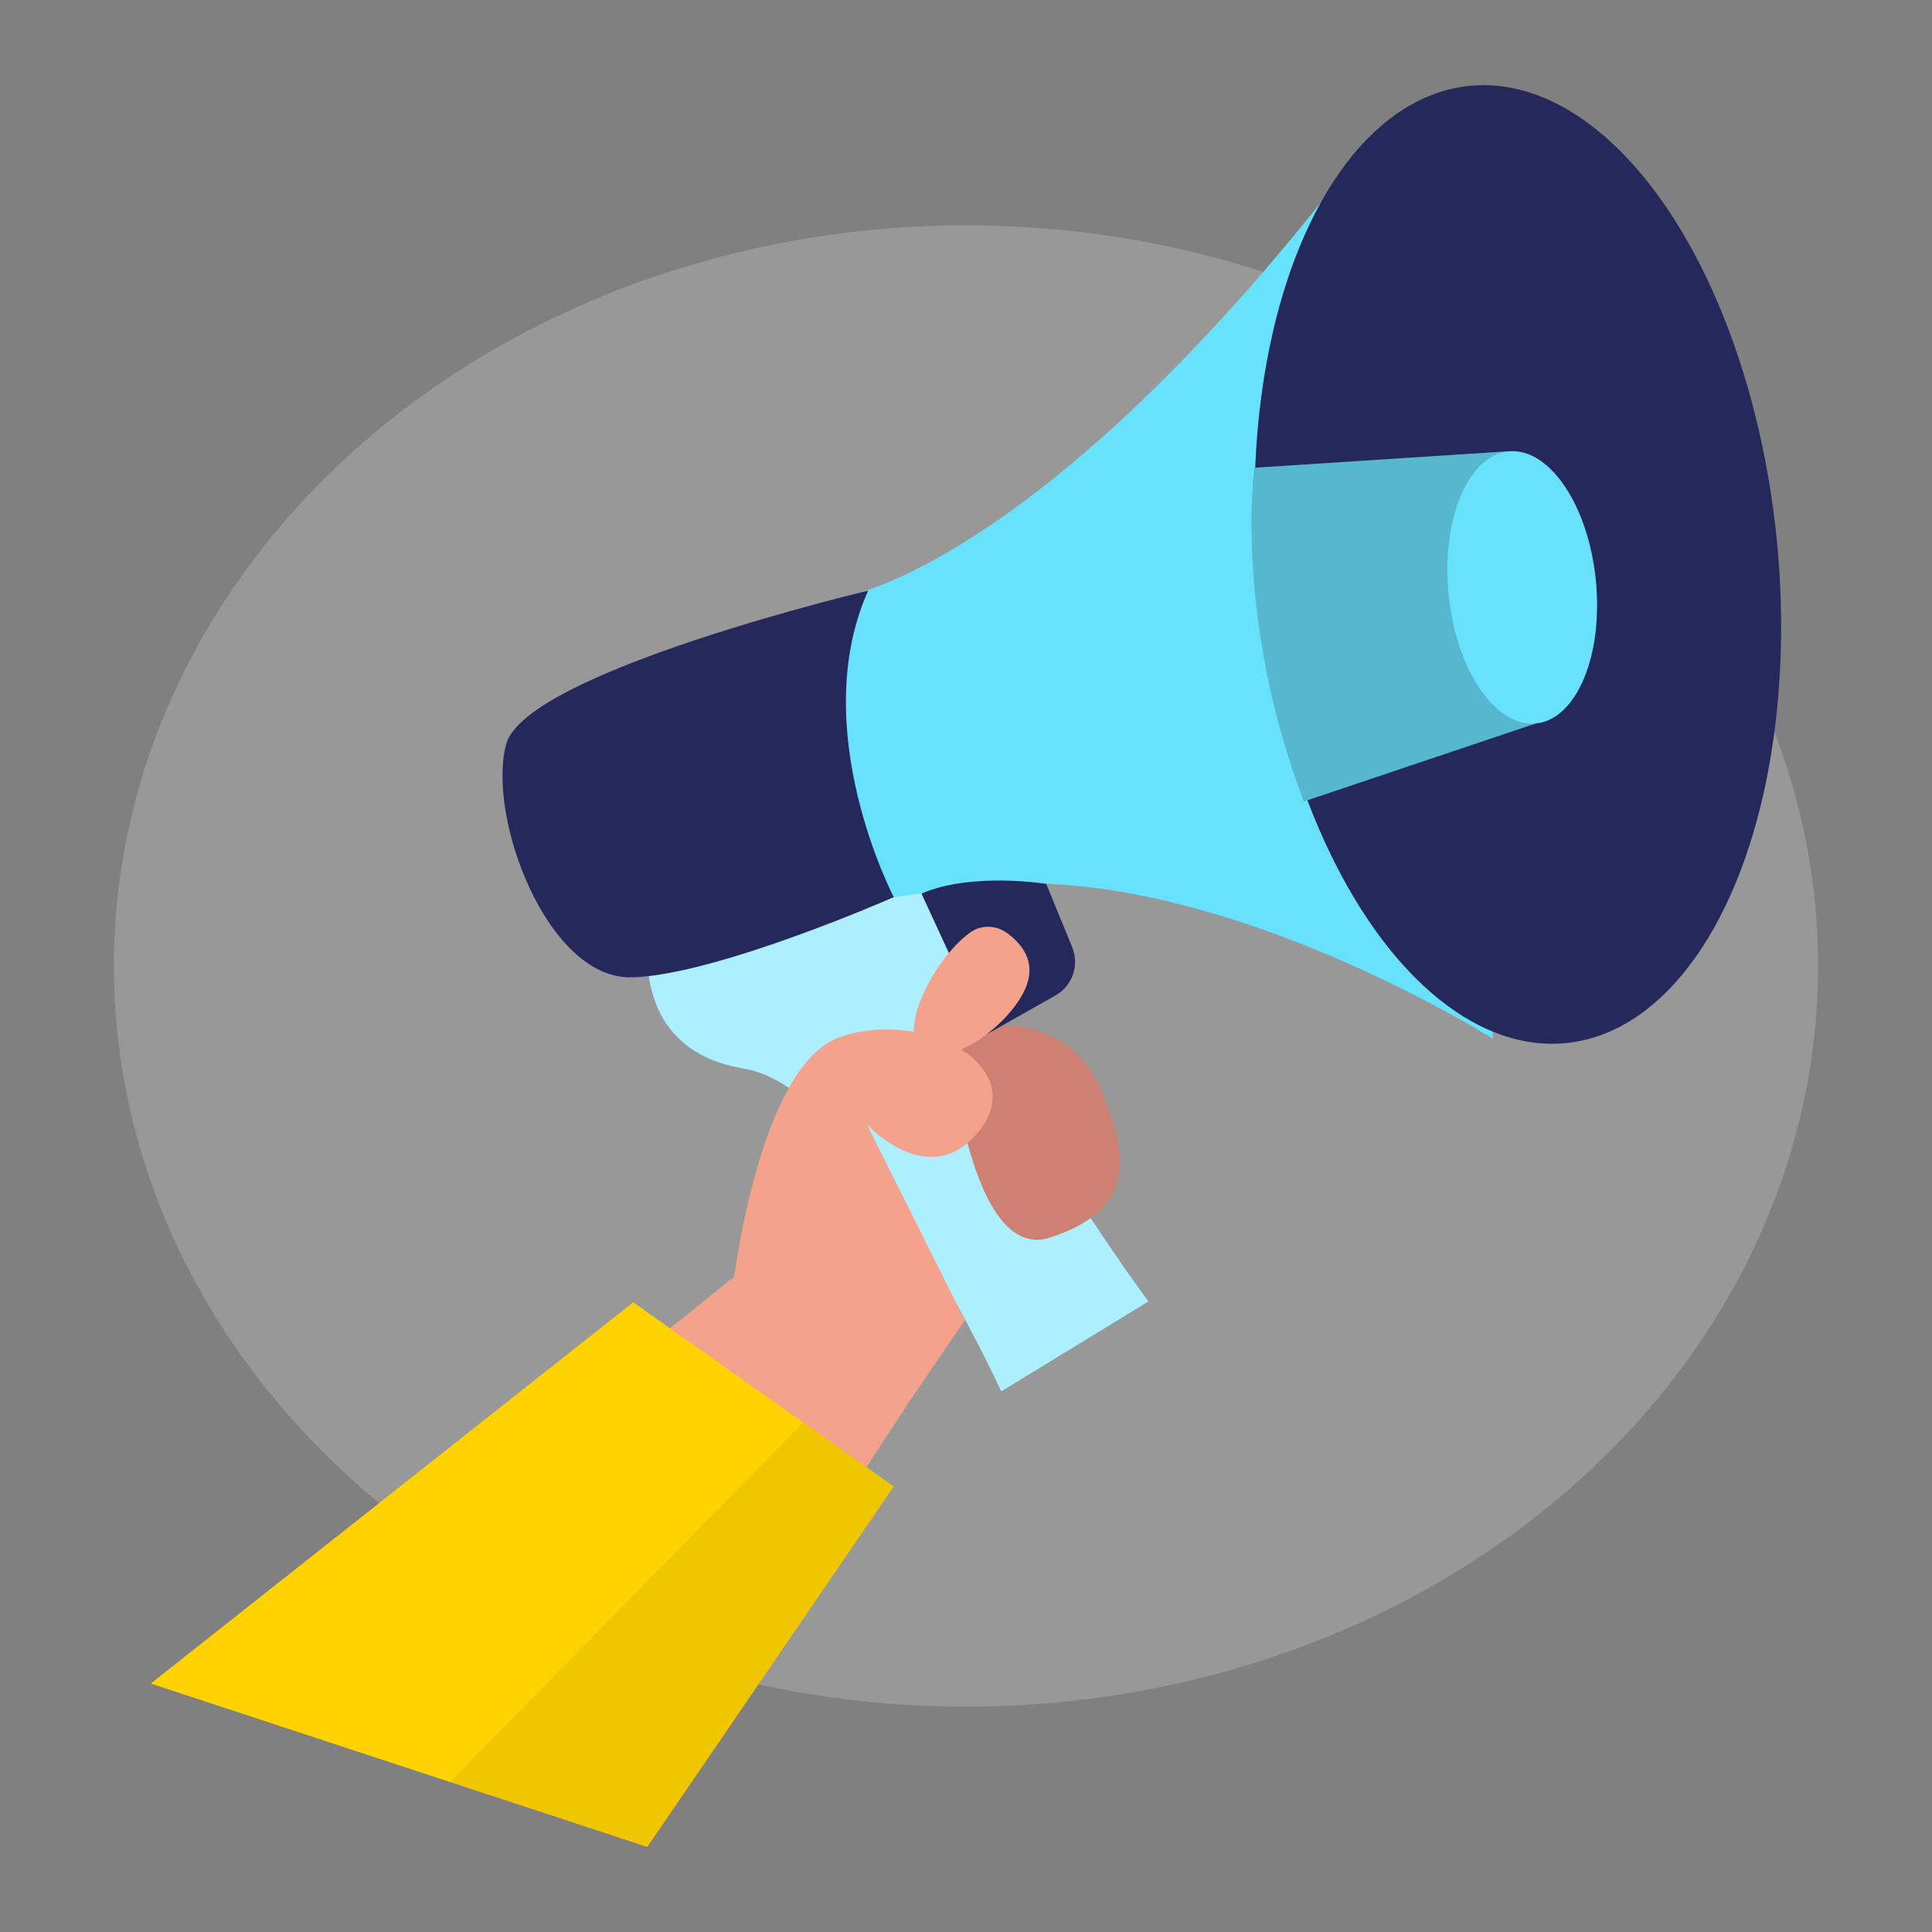 <svg transform="scale(1)" id="_0187_marketing_3" xmlns="http://www.w3.org/2000/svg" viewBox="0 0 500 500" class="show_show__wrapper__graphic__5Waiy "><rect x="0" y="0" width="500" height="500" fill="#808080" stroke="none"/><title>React</title><defs><style>.cls-1{opacity:.18;}.cls-1,.cls-2{fill:#000001;}.cls-3{fill:#e6e6e6;opacity:.24;}.cls-4{fill:#f4a28c;}.cls-5{fill:#ce8172;}.cls-6{fill:#fff;opacity:.46;}.cls-7{fill:#24285b;}.cls-2{opacity:.06;}.cls-8{fill:#ffd200;}.cls-9{fill:#68e1fd;}</style></defs><ellipse class="cls-3" id="bg" cx="250" cy="250" rx="220.52" ry="191.68"></ellipse><g id="marketing"><path class="cls-9" d="m218.31,154.44s53.71-7.91,138.43-121.31l29.71,235.74s-91.29-57.81-153.54-34.86c0,0-33.71-36.08-14.6-79.57Z"></path><ellipse class="cls-7" cx="392.82" cy="146.06" rx="67.32" ry="124.49" transform="translate(-12.74 40.4) rotate(-5.79)"></ellipse><path class="cls-9" d="m168.06,240.59s-6.34,30.91,24.49,35.96c30.82,5.05,66.57,83.52,66.57,83.52l38.08-23.25s-65.46-88.24-45.79-107.3l-83.36,11.06Z"></path><path class="cls-6" d="m168.06,240.59s-6.34,30.91,24.49,35.96c30.82,5.05,66.57,83.52,66.57,83.52l38.08-23.25s-65.46-88.24-45.79-107.3l-83.36,11.06Z"></path><path class="cls-9" d="m337.43,207.41l60.1-20.21-7.14-70.41-65.78,4.27s-5.29,38.83,12.82,86.36Z"></path><path class="cls-1" d="m337.43,207.41l60.1-20.21-7.14-70.41-65.78,4.27s-5.29,38.83,12.82,86.36Z"></path><ellipse class="cls-9" cx="393.96" cy="151.99" rx="19.14" ry="35.39" transform="translate(-13.33 40.55) rotate(-5.79)"></ellipse><path class="cls-7" d="m224.68,152.85s-88.64,21.05-93.69,39.75c-5.05,18.7,10.61,61.01,32.65,60.34,22.04-.66,67.67-20.76,67.67-20.76,0,0-22.71-43.4-6.63-79.33Z"></path><polygon class="cls-4" points="54.38 439.58 192.6 328.31 235.49 362.48 162.69 473.89 54.38 439.58"></polygon><path class="cls-5" d="m257.97,265.48s19.11-2.3,27.03,16.65c7.92,18.95,7.6,31.29-13.18,38.14-20.78,6.84-25.78-48.72-25.78-48.72l11.93-6.07Z"></path><path class="cls-7" d="m238.47,231.25l16.83,36.46,17.86-10.09c4.38-2.47,6.23-7.81,4.33-12.46l-6.73-16.42s-19.29-3.11-32.28,2.52Z"></path><path class="cls-4" d="m189.17,336.57s6.44-60.99,28.44-68.27,48.79,7.82,35.93,24.21c-12.86,16.39-29.2-1.53-29.2-1.53l25.35,50.67-14.18,20.82-46.33-25.9Z"></path><path class="cls-4" d="m250.97,241.4c2.86-2.11,6.77-2.04,9.65.06,3.35,2.44,7.03,6.59,5.42,12.46-2.77,10.07-20.38,23.39-27.54,17.98-6.12-4.63,2.69-23.27,12.48-30.49Z"></path><polygon class="cls-8" points="39.02 435.7 167.52 477.99 231.31 384.69 163.86 337.04 39.02 435.7"></polygon><polygon class="cls-2" points="207.88 368.14 116.44 461.18 167.52 477.99 231.31 384.69 207.88 368.14"></polygon></g></svg>